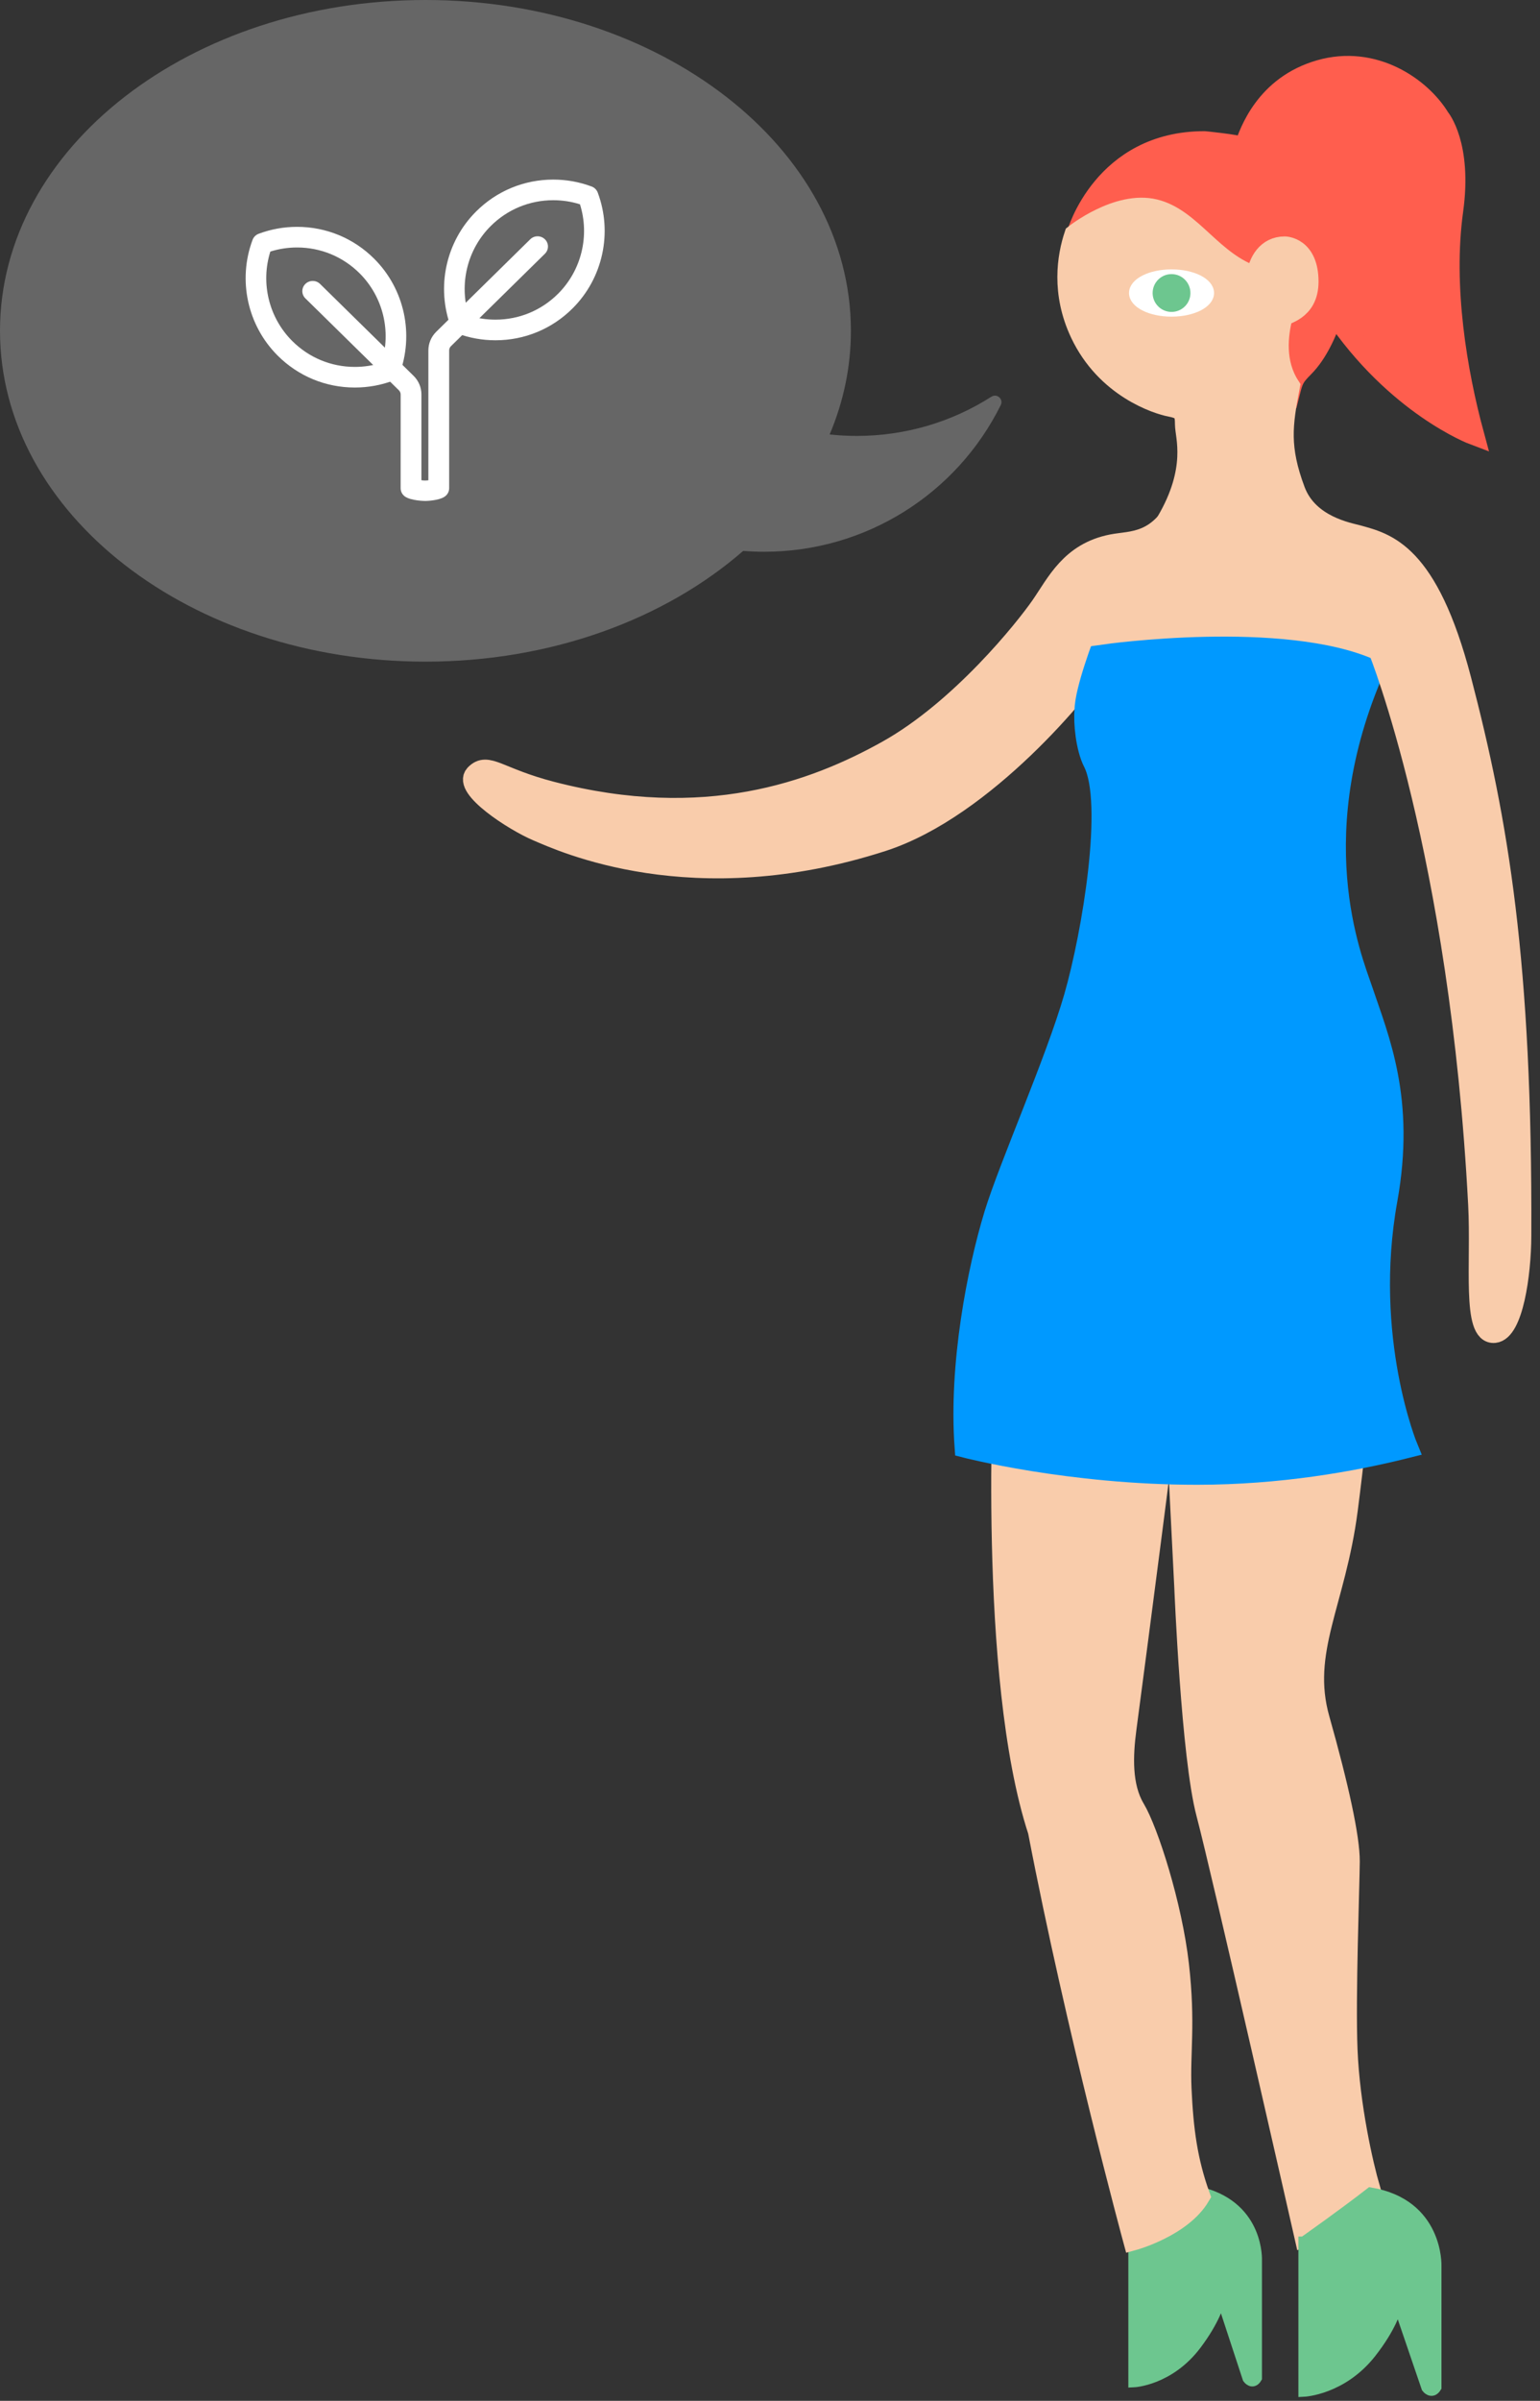 <svg xmlns="http://www.w3.org/2000/svg" width="163" height="254" viewBox="0 0 163 254">
    <rect x="0" y="0" width="163" height="254" fill="#333333" stroke="none"/>
    <g fill="none" fill-rule="evenodd">
        <g>
            <path fill="#F9CCAB" d="M74.917.076c-2.309 4.579-5.14 4.172-7.22 4.581-4.364.86-5.817 4.083-7.485 6.487-1.667 2.405-8.492 10.965-16.286 15.317-7.794 4.352-19.322 8.555-35.56 4.345-5.688-1.475-6.752-3.157-8.038-1.83-1.286 1.327 4.02 4.817 6.569 5.897 2.549 1.08 16.406 7.564 36.49 1.085 10.878-3.51 21.382-16.48 22.886-19.004l2.247-3.268" transform="translate(50 53)"/>
            <path stroke="#F9CCAB" stroke-width="2.256" d="M74.917.076c-2.309 4.579-5.14 4.172-7.22 4.581-4.364.86-5.817 4.083-7.485 6.487-1.667 2.405-8.492 10.965-16.286 15.317-7.794 4.352-19.322 8.555-35.56 4.345-5.688-1.475-6.752-3.157-8.038-1.83-1.286 1.327 4.02 4.817 6.569 5.897 2.549 1.08 16.406 7.564 36.49 1.085 10.878-3.51 21.382-16.48 22.886-19.004l2.247-3.268" transform="translate(50 53)"/>
        </g>
        <path fill="#6DC68F" d="M120 236.721V252s3.771-.178 6.62-3.978c1.905-2.541 2.396-4.266 2.632-5.044l2.838 8.644s.48.675.908-.05v-12.407s.283-5.555-5.73-7.165c-2.61 2.119-7.268 4.721-7.268 4.721"/>
        <path stroke="#6DC68F" stroke-width="1.145" d="M120 236.721V252s3.771-.178 6.62-3.978c1.905-2.541 2.396-4.266 2.632-5.044l2.838 8.644s.48.675.908-.05v-12.407s.283-5.555-5.73-7.165c-2.61 2.119-7.268 4.721-7.268 4.721z"/>
        <g>
            <path fill="#F9CCAB" d="M.2 6.517l1.176 23.404s.731 17.966 2.32 23.944c1.59 5.978 10.36 44.605 10.36 44.605s5.267-2.691 6.931-4.96c-.711-2.409-2.147-8.713-2.385-14.662-.226-5.646.222-17.383.238-19.895.015-2.512-1.157-7.903-3.185-15.082-2.028-7.18 1.7-12.304 2.974-22.146C19.903 11.883 20.933.133 20.933.133" transform="translate(124 138)"/>
            <path stroke="#F9CCAB" stroke-width="2.169" d="M.2 6.517l1.176 23.404s.731 17.966 2.32 23.944c1.59 5.978 10.36 44.605 10.36 44.605s5.267-2.691 6.931-4.96c-.711-2.409-2.147-8.713-2.385-14.662-.226-5.646.222-17.383.238-19.895.015-2.512-1.157-7.903-3.185-15.082-2.028-7.18 1.7-12.304 2.974-22.146C19.903 11.883 20.933.133 20.933.133" transform="translate(124 138)"/>
        </g>
        <path fill="#6DC68F" d="M138 237.19V253s4.061-.184 7.13-4.116c2.052-2.63 2.581-4.414 2.835-5.22 1.1 3.215 3.056 8.945 3.056 8.945s.517.698.978-.052V239.72s.227-6.519-6.938-7.72c-2.81 2.193-7.061 5.19-7.061 5.19"/>
        <path stroke="#6DC68F" stroke-width="1.145" d="M138 237.19V253s4.061-.184 7.13-4.116c2.052-2.63 2.581-4.414 2.835-5.22 1.1 3.215 3.056 8.945 3.056 8.945s.517.698.978-.052V239.72s.227-6.519-6.938-7.72c-2.81 2.193-7.061 5.19-7.061 5.19z"/>
        <path fill="#F9CCAB" d="M127 232.339c-1.327-3.699-1.77-6.964-1.968-11.366-.17-3.818.44-6.85-.272-13.113-.713-6.263-3.228-14.133-4.645-16.501-1.416-2.369-1.294-5.594-.908-8.493 1.507-11.323 4.038-31.05 4.038-31.05-3.944-2.018-16.97-6.816-16.97-6.816s-1.755 32.372 3.608 48.734c4.05 21.073 10.075 43.266 10.075 43.266s5.119-1.401 7.042-4.661"/>
        <path stroke="#F9CCAB" stroke-width="2.169" d="M127 232.339c-1.327-3.699-1.77-6.964-1.968-11.366-.17-3.818.44-6.85-.272-13.113-.713-6.263-3.228-14.133-4.645-16.501-1.416-2.369-1.294-5.594-.908-8.493 1.507-11.323 4.038-31.05 4.038-31.05-3.944-2.018-16.97-6.816-16.97-6.816s-1.755 32.372 3.608 48.734c4.05 21.073 10.075 43.266 10.075 43.266s5.119-1.401 7.042-4.661z"/>
        <path fill="#09F" d="M116.865 67.745s-2.041 5.264-2.048 7.394c-.127 1.282.126 3.99.902 5.505 2.196 4.287-.09 18.102-2.023 24.83-1.934 6.73-6.906 17.955-8.447 23.002-1.79 5.865-3.767 15.913-3.125 24.654 0 0 11.076 2.88 24.623 2.87 8.58-.006 16.36-1.355 22.253-2.843 0 0-4.81-11.572-2.173-26.223 1.908-10.594-.854-16.955-2.638-22.248-1.094-3.243-6.667-16.59 1.751-34.913-7.277-2.305-12.246-3.722-29.075-2.028"/>
        <path stroke="#09F" stroke-width="2.169" d="M116.865 67.745s-2.041 5.264-2.048 7.394c-.127 1.282.126 3.99.902 5.505 2.196 4.287-.09 18.102-2.023 24.83-1.934 6.73-6.906 17.955-8.447 23.002-1.79 5.865-3.767 15.913-3.125 24.654 0 0 11.076 2.88 24.623 2.87 8.58-.006 16.36-1.355 22.253-2.843 0 0-4.81-11.572-2.173-26.223 1.908-10.594-.854-16.955-2.638-22.248-1.094-3.243-6.667-16.59 1.751-34.913-7.277-2.305-12.246-3.722-29.075-2.028z"/>
        <path fill="#FF5E4E" d="M114 24.718s2.76-9.756 13.483-9.756c0 0 3.302.318 4.22.641.55-1.64 2.252-6.528 7.984-8.178 5.733-1.65 10.715 1.813 12.691 5.07 0 0 2.376 2.812 1.41 9.779-1.115 8.036.41 17.092 2.212 23.726 0 0-8.247-3.09-14.835-12.927-.756 2.086-1.677 4.277-3.192 5.792-.98.98-1.117 1.313-1.418 2.497L114 24.718z"/>
        <path stroke="#FF5E4E" stroke-width="2.169" d="M114 24.718s2.76-9.756 13.483-9.756c0 0 3.302.318 4.22.641.55-1.64 2.252-6.528 7.984-8.178 5.733-1.65 10.715 1.813 12.691 5.07 0 0 2.376 2.812 1.41 9.779-1.115 8.036.41 17.092 2.212 23.726 0 0-8.247-3.09-14.835-12.927-.756 2.086-1.677 4.277-3.192 5.792-.98.98-1.117 1.313-1.418 2.497L114 24.718z"/>
        <path fill="#F9CCAB" d="M156.482 127.473c.322 6.178-.67 13.768 1.708 13.521 1.918-.199 2.797-6.109 2.806-10.262.122-28.974-2.44-43.824-6.344-58.794-3.526-13.518-7.911-14.457-10.917-15.298-.962-.27-5.26-.977-6.667-4.733-1.707-4.558-1.351-6.963-.563-11.05-1.593-2.449-1.284-5.357-.769-7.355.084-.325 2.738-.516 2.738-3.702 0-3.701-2.494-3.701-2.494-3.701-1.874 0-2.795 1.596-2.982 3.205-4.687-1.48-6.814-6.162-10.758-7.138-3.944-.975-8.502 2.67-8.502 2.67-.77 2.302-1.402 6.146.61 10.422 2.716 5.77 8.157 7.492 9.552 7.755 1.396.263 1.543.692 1.548 1.912.006 1.22 1.296 4.689-1.975 10.257-3.324 5.658-5.389 7.937-6.807 11.921 0 0 19.281-2.734 29.25 1.694 0 0 8.614 21.25 10.566 58.676"/>
        <path stroke="#F9CCAB" stroke-width="2.169" d="M156.482 127.473c.322 6.178-.67 13.768 1.708 13.521 1.918-.199 2.797-6.109 2.806-10.262.122-28.974-2.44-43.824-6.344-58.794-3.526-13.518-7.911-14.457-10.917-15.298-.962-.27-5.26-.977-6.667-4.733-1.707-4.558-1.351-6.963-.563-11.05-1.593-2.449-1.284-5.357-.769-7.355.084-.325 2.738-.516 2.738-3.702 0-3.701-2.494-3.701-2.494-3.701-1.874 0-2.795 1.596-2.982 3.205-4.687-1.48-6.814-6.162-10.758-7.138-3.944-.975-8.502 2.67-8.502 2.67-.77 2.302-1.402 6.146.61 10.422 2.716 5.77 8.157 7.492 9.552 7.755 1.396.263 1.543.692 1.548 1.912.006 1.22 1.296 4.689-1.975 10.257-3.324 5.658-5.389 7.937-6.807 11.921 0 0 19.281-2.734 29.25 1.694 0 0 8.614 21.25 10.566 58.676z"/>
        <path fill="#FFF" d="M128 31c0 1.105-1.79 2-4 2-2.209 0-4-.895-4-2s1.791-2 4-2c2.21 0 4 .895 4 2"/>
        <path stroke="#FFF" d="M128 31c0 1.105-1.79 2-4 2-2.209 0-4-.895-4-2s1.791-2 4-2c2.21 0 4 .895 4 2z"/>
        <path fill="#6DC68F" d="M126 31c0 1.105-.895 2-2 2s-2-.895-2-2 .895-2 2-2 2 .895 2 2"/>
        <path fill="#FFF" fill-opacity=".25" d="M45.031 0C69.87 0 90.063 15.627 90.063 35c0 3.833-.79 7.519-2.25 10.966.939.1 1.894.153 2.862.153 5.126 0 10.034-1.454 14.262-4.149.588-.374 1.297.26.988.884-4.68 9.428-14.31 15.52-25.033 15.52-.752 0-1.497-.03-2.234-.088C70.406 65.48 58.39 70 45.031 70 20.194 70 0 54.374 0 35 0 15.627 20.194 0 45.031 0z"/>
        <path fill="#FFF" d="M28.613 26.615c-1.044 3.319-.163 6.982 2.314 9.457 1.77 1.77 4.126 2.746 6.632 2.746.966 0 1.915-.145 2.828-.433 1.044-3.319.162-6.982-2.314-9.458-1.77-1.77-4.127-2.745-6.632-2.745-.966 0-1.915.145-2.828.433M37.56 41c-3.09 0-5.993-1.202-8.177-3.385-3.198-3.197-4.238-8.002-2.65-12.24.111-.296.344-.53.64-.64 1.302-.488 2.671-.735 4.068-.735 3.088 0 5.992 1.202 8.175 3.385 3.199 3.197 4.239 8.002 2.65 12.24-.11.296-.343.529-.638.64-1.303.487-2.672.735-4.068.735M49.613 33.385c.913.288 1.862.433 2.828.433 2.506 0 4.86-.975 6.632-2.745 2.477-2.476 3.358-6.14 2.314-9.458-.913-.288-1.862-.433-2.827-.433-2.507 0-4.862.975-6.633 2.746-2.477 2.475-3.358 6.139-2.314 9.457M52.441 36c-1.397 0-2.766-.248-4.069-.736-.295-.11-.528-.343-.639-.638-1.588-4.239-.548-9.044 2.65-12.241C52.568 20.202 55.472 19 58.56 19c1.396 0 2.764.247 4.068.735.295.11.528.344.639.64 1.588 4.238.548 9.043-2.651 12.24C58.433 34.798 55.53 36 52.441 36"/>
        <path fill="#FFF" d="M45.009 53c-.015 0-1.5-.013-2.146-.47-.288-.203-.458-.53-.458-.877l.002-9.914c0-.172-.07-.334-.194-.454l-9.891-9.718c-.43-.422-.43-1.106 0-1.527.43-.422 1.127-.422 1.556 0l9.885 9.711c.541.524.843 1.232.843 1.988l-.001 9.07c.158.019.31.03.404.03.08 0 .202-.009.332-.023l.001-13.74c0-.737.289-1.432.813-1.958l9.967-9.801c.429-.422 1.126-.423 1.555-.001.43.421.43 1.105.001 1.527l-9.959 9.794c-.111.112-.177.27-.177.438l-.001 14.578c0 .348-.17.674-.458.877-.646.457-2.06.47-2.074.47"/>
    </g>
</svg>
